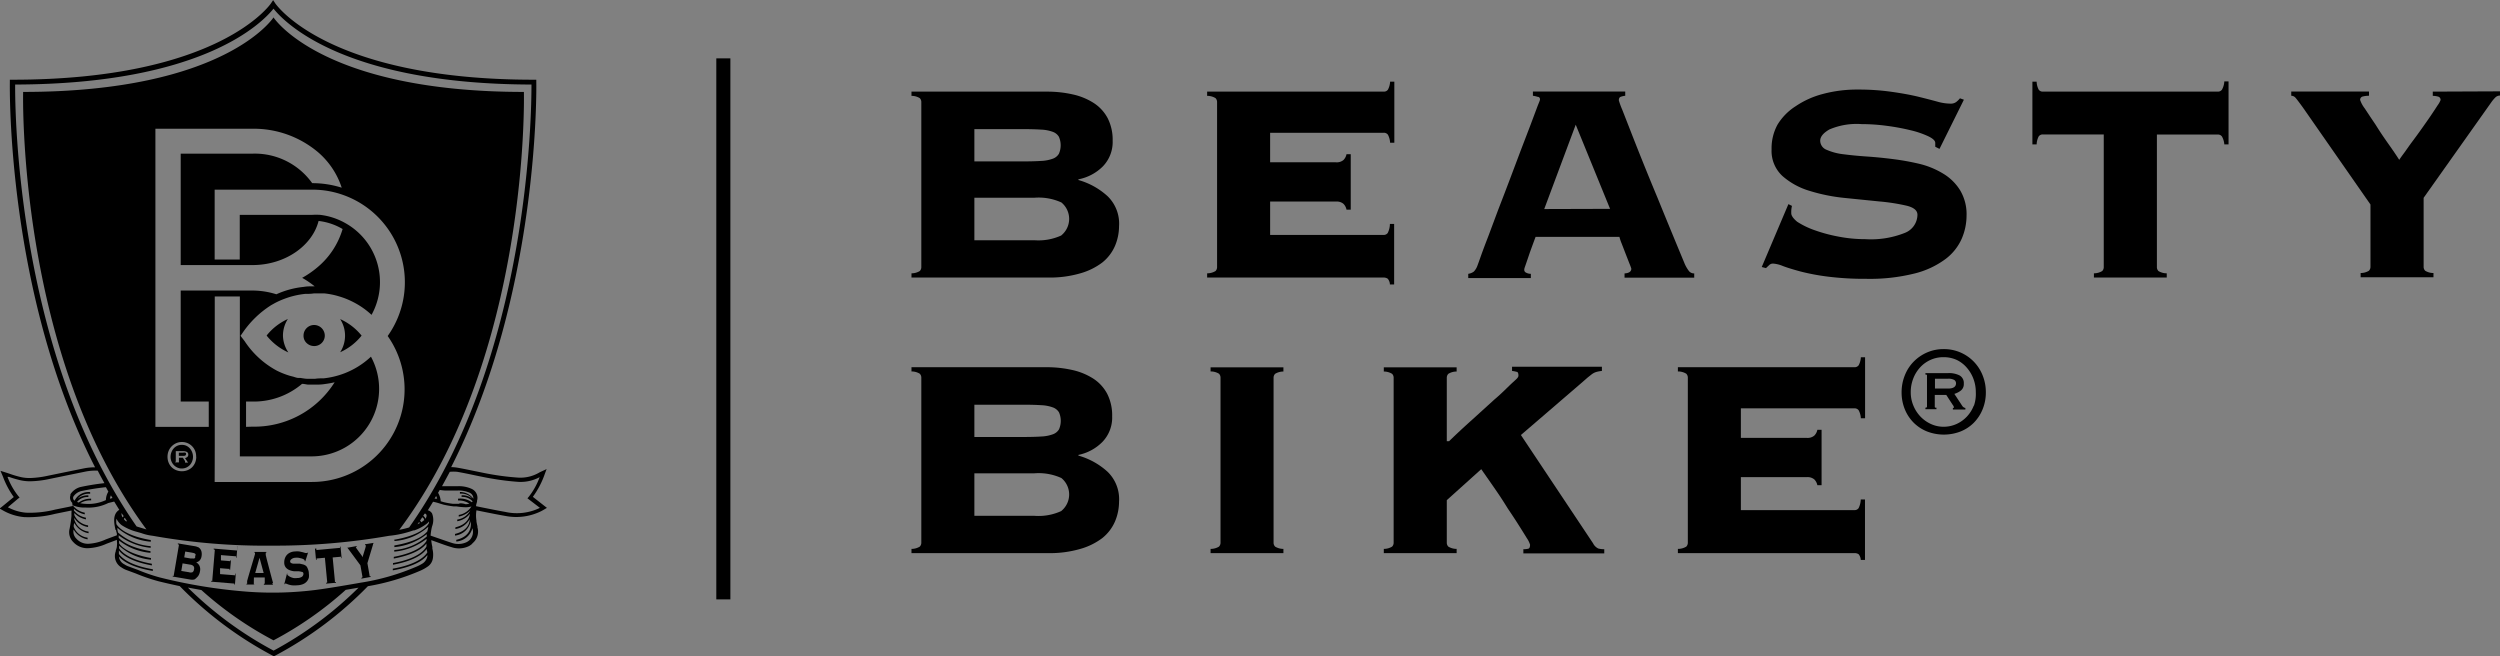 <svg viewBox="0 0 254.01 66.67" xmlns="http://www.w3.org/2000/svg" data-name="Layer 1" id="Layer_1"><rect x="0" y="0" width="254.01" height="66.67" fill="#808080" stroke="none"/><defs><style>.cls-1{fill:#010101;}.cls-2{fill:none;}.cls-3{fill:#fff;}</style></defs><title>BB-Blason-type-no_frame-2</title><path transform="translate(-21 -26.33)" d="M45.65,26.41" class="cls-1"></path><path transform="translate(-21 -26.33)" d="M67.47,81.41l0-.17c1.76-.42,1.48-1.78,1.47-1.84h0s0,0,0-.07a1.84,1.84,0,0,1-1.6,1.48l0-.17c1.23-.29,1.46-1,1.49-1.5a2,2,0,0,1-1.45,1l0-.17c1.13-.27,1.42-.93,1.48-1.38a2.13,2.13,0,0,1-1.29.76l0-.17a1.82,1.82,0,0,0,1.33-.93s0,0,0,0a2.29,2.29,0,0,1-1.18.63l0-.17a1.88,1.88,0,0,0,1.29-.86,2.06,2.06,0,0,1-.58.08,6.32,6.32,0,0,1-.95-.09l-.29,0a9.28,9.28,0,0,1-1-.17l-.37-.11a5.4,5.4,0,0,0-.71-.19h0l-.54.88.07,0h0a.74.74,0,0,1,.37.31,1.82,1.82,0,0,1,0,1.31,5.41,5.41,0,0,0-.15.94l.63.22c.5.18,1,.37,1.53.52a2,2,0,0,0,1.51-.08,1.61,1.61,0,0,0,.31-.22A1.2,1.2,0,0,0,69,80,1.84,1.84,0,0,1,67.47,81.41Z" class="cls-2"></path><path transform="translate(-21 -26.33)" d="M55,65.19a9.69,9.69,0,0,1-1,.18c-.31,0-.63.05-1,.06h-.4l-.33,0h0c-.21,0-.41,0-.61-.08a7.58,7.58,0,0,1-5,1.8H46V69.7h.69A9.64,9.64,0,0,0,55,65.19Z" class="cls-2"></path><path transform="translate(-21 -26.33)" d="M41.5,82.87a.8.8,0,0,1-.2.44.6.6,0,0,1-.35.18h0a.9.9,0,0,1,.33.34.87.87,0,0,1,.06.57,1.25,1.25,0,0,1-.11.36A.84.84,0,0,1,41,85a.83.83,0,0,1-.32.16,1.06,1.06,0,0,1-.43,0l-1.76-.3v-.08a.17.17,0,0,0,.11,0,.12.12,0,0,0,0-.07l.51-3a.13.13,0,0,0,0-.08.18.18,0,0,0-.1-.06v-.08l1.74.29a1.11,1.11,0,0,1,.33.11.7.7,0,0,1,.37.51A1.18,1.18,0,0,1,41.5,82.87Zm3.56.38H45a.47.47,0,0,0,0-.15.06.06,0,0,0-.05,0l-1.48-.12,0,.54.86.07a.12.12,0,0,0,.1,0,.26.26,0,0,0,0-.1h.06l-.09,1h-.06a.24.24,0,0,0,0-.11.12.12,0,0,0-.1,0l-.86-.07,0,.6,1.48.12a.06.06,0,0,0,.06,0,.51.51,0,0,0,0-.16h.06l-.09,1.11H44.8a.21.21,0,0,0,0-.11l-.05,0-2.3-.19v-.08c.06,0,.1,0,.11,0a.12.12,0,0,0,0-.07l.25-3a.13.13,0,0,0,0-.08.17.17,0,0,0-.11-.05V82.1l2.3.19a.06.06,0,0,0,.06,0,.43.43,0,0,0,0-.14h.05Zm3.79,2.58-.91,0v-.08c.06,0,.09,0,.09-.08l0-.09,0-.18,0-.19a1,1,0,0,1,0-.12l-1.1,0-.08.29,0,.17,0,.09v0a.07.07,0,0,0,0,0l.07,0v.08l-.82,0v-.08a.13.13,0,0,0,.07,0,.34.34,0,0,0,0-.11l0-.17.1-.36.14-.48.16-.54.16-.54.14-.47.1-.34,0-.14a0,0,0,0,0,0,0l-.06,0v-.08l1.21,0v.08l-.06,0s0,0,0,.06l0,.17.11.41.15.57.17.65.17.64.15.56a.73.73,0,0,0,.06.16.08.08,0,0,0,.07,0ZM52.39,85a1,1,0,0,1-.2.38,1,1,0,0,1-.39.28,1.77,1.77,0,0,1-.62.12,2.74,2.74,0,0,1-.5,0,2.2,2.2,0,0,1-.36-.08l-.24-.09a.31.31,0,0,0-.13,0l0,0,0,.06-.06,0,.3-1.17,0,0a.73.73,0,0,0,0,.14.22.22,0,0,0,.09.14,1,1,0,0,0,.23.15,1.52,1.52,0,0,0,.32.11,1.29,1.29,0,0,0,.36,0,.9.9,0,0,0,.5-.13.38.38,0,0,0,.15-.33c0-.08-.05-.13-.15-.16a2,2,0,0,0-.36-.07l-.46,0a1.77,1.77,0,0,1-.46-.12.91.91,0,0,1-.36-.26.77.77,0,0,1-.16-.49,1.19,1.19,0,0,1,.07-.45,1,1,0,0,1,.21-.35,1,1,0,0,1,.35-.24,1.26,1.26,0,0,1,.46-.1,2.21,2.21,0,0,1,.44,0l.36.08.27.08.15,0a.09.09,0,0,0,.07,0l0-.07.05,0-.29.91-.06,0v-.07s0-.08-.09-.12a1,1,0,0,0-.23-.1L51.34,83A1.78,1.78,0,0,0,51,83a.67.67,0,0,0-.42.11.27.27,0,0,0-.11.21.18.18,0,0,0,.09.16.6.6,0,0,0,.22.07l.31,0,.35,0,.35.08a.94.94,0,0,1,.31.16.83.83,0,0,1,.23.29,1.12,1.12,0,0,1,.1.46A1.49,1.49,0,0,1,52.39,85Zm3.26-2a.42.42,0,0,0,0-.14.06.06,0,0,0-.06,0l-.79.07L55,85.33a.14.14,0,0,0,0,.07.17.17,0,0,0,.11,0v.08l-1,.09v-.08a.17.17,0,0,0,.1-.05.12.12,0,0,0,0-.08L54.06,83l-.79.07a.06.06,0,0,0-.05,0,.46.46,0,0,0,0,.15h-.06L53,82.09h.06a.42.42,0,0,0,0,.14.06.06,0,0,0,.06,0L55.47,82a.06.06,0,0,0,.05,0,.45.45,0,0,0,0-.15h.06L55.7,83Zm3.27-1.4,0,.09-.57,1.89.22,1.25a.13.13,0,0,0,0,.07.17.17,0,0,0,.11,0V85l-.94.17v-.08a.17.17,0,0,0,.1-.06.13.13,0,0,0,0-.08l-.2-1.13-1.18-1.6-.13-.17a.07.07,0,0,0-.06,0V82l1-.18v.08l-.08,0a.06.06,0,0,0,0,.07.69.69,0,0,0,.09.14l.19.27.23.31.19.27,0-.13.07-.22.08-.26.08-.26.06-.21a.41.41,0,0,0,0-.1s0-.05,0-.06H58.1v-.08l.87-.15v.08A.07.07,0,0,0,58.91,81.6Z" class="cls-2"></path><path transform="translate(-21 -26.33)" d="M33.8,79.31l0,0,.06-.06-.23-.34a.32.32,0,0,0-.09.14A1.55,1.55,0,0,0,33.8,79.31Z" class="cls-2"></path><path transform="translate(-21 -26.33)" d="M74.59,76.87l.13-.15a7.05,7.05,0,0,0,1.11-2,4.08,4.08,0,0,1-2.15.48A26,26,0,0,1,71,74.91c-.6-.1-1.2-.23-1.8-.35s-1.14-.24-1.72-.34a3.75,3.75,0,0,0-.77,0q-.38.73-.79,1.46l.36,0,.66,0h.56a3.11,3.11,0,0,1,1.43.27,1,1,0,0,1,.54,1.18h0l0,.09s0,0,0,0h0c0,.15-.07.3-.1.47l.73.15c.75.15,1.49.3,2.23.43a5.35,5.35,0,0,0,3.55-.42l.06,0L74.75,77Z" class="cls-2"></path><path transform="translate(-21 -26.33)" d="M128.85,74.9a5.57,5.57,0,0,0-2.73-.48H120v4.31h6.11a5.56,5.56,0,0,0,2.73-.49,2.16,2.16,0,0,0,0-3.34Z" class="cls-2"></path><path transform="translate(-21 -26.33)" d="M126.8,70.7a3.89,3.89,0,0,0,1.19-.23,1.19,1.19,0,0,0,.61-.5,2.16,2.16,0,0,0,0-1.72,1.2,1.2,0,0,0-.61-.5,3.89,3.89,0,0,0-1.19-.23q-.76-.05-1.91-.05H120v3.31h4.89Q126,70.75,126.8,70.7Z" class="cls-2"></path><path transform="translate(-21 -26.33)" d="M64.25,79a.53.53,0,0,0,.13-.28.22.22,0,0,0-.12-.24h-.08l-.14.22A.51.51,0,0,1,64.25,79Z" class="cls-2"></path><path transform="translate(-21 -26.33)" d="M68.73,76.29a2.83,2.83,0,0,0-1.24-.22h-.57l-.68,0a5.07,5.07,0,0,1-.54-.06l-.17.29a1.9,1.9,0,0,1,.27.86l.34.1a8.73,8.73,0,0,0,.91.16l.3,0,.34,0v-.05a1.78,1.78,0,0,1,.64.09,1.51,1.51,0,0,0,.38-.06,1.94,1.94,0,0,0-1.15-.32V77a2,2,0,0,1,1.34.42h0v0h0l.08-.09a1.38,1.38,0,0,0-1.12-.45l0-.17A1.68,1.68,0,0,1,69,77a1.47,1.47,0,0,0-1.27-.5l0-.17a1.7,1.7,0,0,1,1.43.57A.66.66,0,0,0,68.73,76.29Z" class="cls-2"></path><path transform="translate(-21 -26.33)" d="M31.57,75.46c-.23-.42-.46-.85-.68-1.27a5.23,5.23,0,0,0-1.22.09l-1.91.39L26,75a9.9,9.9,0,0,1-1.89.23,4.52,4.52,0,0,1-.93-.09,10.68,10.68,0,0,1-1.24-.36l-.14,0a7.17,7.17,0,0,0,1.1,1.95l.13.15-.16.12-1.14.89a4.71,4.71,0,0,0,1.83.55,10.5,10.5,0,0,0,3-.32l1.24-.25.52-.11a1.79,1.79,0,0,1-.05-.32.69.69,0,0,1-.16-.23.73.73,0,0,1,0-.6,1.73,1.73,0,0,1,1-.75A23.84,23.84,0,0,1,31.57,75.46Z" class="cls-2"></path><path transform="translate(-21 -26.33)" d="M40.62,82.51l-.24-.05-.62-.1-.1.59.62.11.24,0a.37.37,0,0,0,.16,0,.19.19,0,0,0,.09-.08.54.54,0,0,0,.05-.31.17.17,0,0,0-.06-.1A.37.37,0,0,0,40.62,82.51Z" class="cls-2"></path><path transform="translate(-21 -26.33)" d="M33.45,78.9a.5.5,0,0,1,.11-.13l-.19-.3a.25.25,0,0,0,0,.11A.65.65,0,0,0,33.45,78.9Z" class="cls-2"></path><path transform="translate(-21 -26.33)" d="M40.32,83.73l-.78-.13-.13.77.78.13a.55.55,0,0,0,.36,0,.38.38,0,0,0,.15-.28.38.38,0,0,0-.05-.31A.54.54,0,0,0,40.32,83.73Z" class="cls-2"></path><path transform="translate(-21 -26.33)" d="M32.62,77.27h-.05l-.56.14h0a4.55,4.55,0,0,1-2.08.46h-.29a3.07,3.07,0,0,1-1.07-.23,2,2,0,0,0,1.22.75l0,.17a2.35,2.35,0,0,1-1.1-.56c0,.06,0,.13,0,.17a2,2,0,0,0,1.22.73l0,.17a2.21,2.21,0,0,1-1.18-.65l0,.2a1.78,1.78,0,0,0,1.4,1.06l0,.17a2,2,0,0,1-1.4-.93l0,.13a1.69,1.69,0,0,0,1.45,1.26l0,.17a2,2,0,0,1-1.46-1.06c0,.13,0,.25-.07.38a1.74,1.74,0,0,0,1.41,1.11l0,.17a2,2,0,0,1-1.42-1,1,1,0,0,0,.29.94,1.54,1.54,0,0,0,1.13.51h.08a4.83,4.83,0,0,0,1.76-.44l.88-.33.25-.09c0-.06,0-.12,0-.18s0-.24-.08-.37c-.15-.64-.35-1.59.39-2.08Z" class="cls-2"></path><polygon points="25.93 58.19 26.79 58.21 26.38 56.65 25.93 58.19" class="cls-2"></polygon><path transform="translate(-21 -26.33)" d="M32.42,76.93l-.16-.27a1.26,1.26,0,0,0-.1.34Z" class="cls-2"></path><path transform="translate(-21 -26.33)" d="M29.17,77.44a3.39,3.39,0,0,0,.5.06,4.21,4.21,0,0,0,2.11-.38,1.71,1.71,0,0,1,.25-.86l-.25-.45a24.29,24.29,0,0,0-2.52.4,1.35,1.35,0,0,0-.78.55.35.35,0,0,0,0,.29.39.39,0,0,0,.12.13,1.57,1.57,0,0,1,1.58-.87l0,.17a1.48,1.48,0,0,0-1.27.5,1.68,1.68,0,0,1,1.09-.34v.17a1.36,1.36,0,0,0-1.15.5l.17.06A2,2,0,0,1,30.29,77v.18A1.92,1.92,0,0,0,29.17,77.44Z" class="cls-2"></path><path transform="translate(-21 -26.33)" d="M219.55,65a1.2,1.2,0,0,0-.63-.12H217.6v1h1.32q.81,0,.81-.5A.4.4,0,0,0,219.55,65Z" class="cls-2"></path><path transform="translate(-21 -26.33)" d="M39.84,72.8a.7.7,0,0,0,.22-.11.28.28,0,0,0,.11-.24.3.3,0,0,0-.14-.28.81.81,0,0,0-.4-.08h-.79v0s.06,0,.06,0v1.07s0,0-.06,0v.06h.38v-.06h0a0,0,0,0,1,0,0v-.41h.4l.22.34a.19.19,0,0,1,0,.09s0,0,0,0v.06h.43v-.06a.16.16,0,0,1-.11-.07Zm-.22-.18h-.45v-.33h.45a.42.42,0,0,1,.21,0,.14.14,0,0,1,.06.12C39.9,72.56,39.81,72.62,39.62,72.62Z" class="cls-2"></path><path transform="translate(-21 -26.33)" d="M65.34,77l.08,0a1.45,1.45,0,0,0-.1-.33l-.16.27Z" class="cls-2"></path><path transform="translate(-21 -26.33)" d="M42.81,55.85h3.86a8.15,8.15,0,0,1,2.47.38,8.87,8.87,0,0,1,2.77-.75c.31,0,.64-.05,1-.06H53a9.1,9.1,0,0,0-1.27-.86,9.67,9.67,0,0,0,1.54-1.06,8,8,0,0,0,2.57-3.9,6.16,6.16,0,0,0-2.44-.82c-.64,2.52-3.32,4.42-6.55,4.48H39.36V42h7.31a7.16,7.16,0,0,1,6,3h0a9.93,9.93,0,0,1,3,.46,8,8,0,0,0-2.47-3.66,10.13,10.13,0,0,0-6.58-2.33H36.79V69.7h5.41V67.13H39.36V55.85Z" class="cls-2"></path><path transform="translate(-21 -26.33)" d="M56.13,86.27a36.23,36.23,0,0,1-7.34,5.13,36.21,36.21,0,0,1-7.33-5.11L40.09,86a37.45,37.45,0,0,0,8.7,6.4A37.49,37.49,0,0,0,57.47,86h0Z" class="cls-2"></path><path transform="translate(-21 -26.33)" d="M220.87,63.67a3.15,3.15,0,0,0-1-.76,3.2,3.2,0,0,0-1.34-.28,3.16,3.16,0,0,0-1.33.28,3.21,3.21,0,0,0-1.05.76,3.56,3.56,0,0,0-.7,1.14,3.79,3.79,0,0,0-.25,1.38,3.48,3.48,0,0,0,.27,1.37,3.61,3.61,0,0,0,.72,1.11,3.46,3.46,0,0,0,1.06.75,3.07,3.07,0,0,0,1.28.28,3.18,3.18,0,0,0,1.32-.28,3.32,3.32,0,0,0,1.05-.75,3.41,3.41,0,0,0,.7-1.11,3.66,3.66,0,0,0,.25-1.37,3.79,3.79,0,0,0-.25-1.38A3.68,3.68,0,0,0,220.87,63.67Zm-.18,4.24h-1.27v-.16c.08,0,.11,0,.11-.06a.56.56,0,0,0-.13-.26l-.65-1h-1.17v1.2a.09.09,0,0,0,.06.09l.11,0v.16h-1.12v-.16c.11,0,.16,0,.16-.11V64.5c0-.08-.05-.11-.16-.11v-.15h2.31a2.35,2.35,0,0,1,1.17.24.88.88,0,0,1,.42.83.83.83,0,0,1-.31.71,2.05,2.05,0,0,1-.65.33l.81,1.2a.45.45,0,0,0,.31.2Z" class="cls-2"></path><path transform="translate(-21 -26.33)" d="M40.05,71.36a1.43,1.43,0,0,0-.58-.12,1.41,1.41,0,0,0-.58.12,1.5,1.5,0,0,0-.46.32,1.44,1.44,0,0,0-.31.47,1.58,1.58,0,0,0-.11.59,1.55,1.55,0,0,0,.11.59,1.43,1.43,0,0,0,.31.47,1.4,1.4,0,0,0,.46.3,1.51,1.51,0,0,0,.58.11,1.53,1.53,0,0,0,.58-.11,1.36,1.36,0,0,0,.46-.3,1.44,1.44,0,0,0,.31-.47,1.55,1.55,0,0,0,.11-.59,1.58,1.58,0,0,0-.11-.59,1.43,1.43,0,0,0-.77-.79Zm.56,1.38a1.25,1.25,0,0,1-.09.47,1.18,1.18,0,0,1-.24.38,1.12,1.12,0,0,1-.36.25,1.07,1.07,0,0,1-.45.09,1,1,0,0,1-.44-.09,1.16,1.16,0,0,1-.36-.25,1.24,1.24,0,0,1-.25-.38,1.18,1.18,0,0,1-.09-.47,1.3,1.3,0,0,1,.09-.47,1.24,1.24,0,0,1,.24-.39,1.1,1.1,0,0,1,.36-.26,1.07,1.07,0,0,1,.45-.09,1.08,1.08,0,0,1,.82.36,1.27,1.27,0,0,1,.24.39A1.29,1.29,0,0,1,40.61,72.74Z" class="cls-2"></path><path transform="translate(-21 -26.33)" d="M128.85,46.9a5.57,5.57,0,0,0-2.73-.48H120v4.31h6.11a5.56,5.56,0,0,0,2.73-.49,2.16,2.16,0,0,0,0-3.34Z" class="cls-2"></path><polygon points="156.91 21.24 163.59 21.24 160.1 12.68 156.91 21.24" class="cls-2"></polygon><path transform="translate(-21 -26.33)" d="M62.08,65.89a9.39,9.39,0,0,0-1.74-5.46,9.41,9.41,0,0,0-4.41-14.29h0a9.27,9.27,0,0,0-3.17-.58h-10v7.1h2.55V48.11h7.32a7,7,0,0,1,.81,0h0A6.79,6.79,0,0,1,56,49h0a6.87,6.87,0,0,1,2.72,9.33,8.16,8.16,0,0,0-2-1.37,8.06,8.06,0,0,0-1.31-.51,7.87,7.87,0,0,0-1.49-.3l-.35,0h-.7c-.3,0-.6,0-.9.05a8.45,8.45,0,0,0-2.1.5,8,8,0,0,0-1,.45l-.34.19a9.93,9.93,0,0,0-3,2.95l0,0-.12.16.09.13,0,0,0,0,.14.18.19.25a9,9,0,0,0,3.3,2.93,8.31,8.31,0,0,0,1.31.52l.35.09c.18,0,.36.1.54.13l.2,0c.26,0,.51.08.77.09H53c.3,0,.61,0,.9-.05a8.41,8.41,0,0,0,2.1-.51,8.24,8.24,0,0,0,2.67-1.65,6.86,6.86,0,0,1-6,10.13H45.36v-3h0V67.13h0V56.45H42.81V75.3h9.87A9.42,9.42,0,0,0,62.08,65.89ZM48.16,60.5l-.06-.08a5.83,5.83,0,0,1,2.16-1.68,3.12,3.12,0,0,0-.49,1.72,3.18,3.18,0,0,0,.55,1.68A6,6,0,0,1,48.16,60.5Zm4.76,1h0a1.1,1.1,0,0,1-.79-.33,1,1,0,0,1-.29-.75,1.08,1.08,0,0,1,1.07-1.06h0A1.09,1.09,0,0,1,54,60.44,1.07,1.07,0,0,1,52.92,61.49Zm2.63.63a3.1,3.1,0,0,0,0-3.37,5.91,5.91,0,0,1,2.17,1.68A5.88,5.88,0,0,1,55.55,62.12Z" class="cls-2"></path><path transform="translate(-21 -26.33)" d="M126.8,42.7a3.89,3.89,0,0,0,1.19-.23,1.18,1.18,0,0,0,.61-.5,2.16,2.16,0,0,0,0-1.72,1.19,1.19,0,0,0-.61-.5,3.89,3.89,0,0,0-1.19-.23q-.75-.05-1.9-.05H120v3.31h4.89Q126,42.75,126.8,42.7Z" class="cls-2"></path><rect height="54.97" width="1.43" y="5.93" x="72.78"></rect><path transform="translate(-21 -26.33)" d="M34,79.43v0h0Z" class="cls-3"></path><path transform="translate(-21 -26.33)" d="M52.91,59.35h0a1.08,1.08,0,0,0-1.07,1.06,1,1,0,0,0,.29.75,1.1,1.1,0,0,0,.79.33h0a1.07,1.07,0,0,0,1.08-1A1.09,1.09,0,0,0,52.91,59.35Z"></path><path transform="translate(-21 -26.33)" d="M39.93,71.62a1.09,1.09,0,0,0-.46-.09,1.07,1.07,0,0,0-.45.09,1.1,1.1,0,0,0-.36.26,1.24,1.24,0,0,0-.24.39,1.3,1.3,0,0,0-.09.47,1.18,1.18,0,0,0,.09.47,1.24,1.24,0,0,0,.25.38,1.16,1.16,0,0,0,.36.25,1,1,0,0,0,.44.09,1.07,1.07,0,0,0,.45-.09,1.12,1.12,0,0,0,.36-.25,1.18,1.18,0,0,0,.24-.38,1.25,1.25,0,0,0,.09-.47,1.29,1.29,0,0,0-.09-.47,1.27,1.27,0,0,0-.24-.39A1.09,1.09,0,0,0,39.93,71.62Zm.3,1.71h-.43v-.06s0,0,0,0a.19.19,0,0,0,0-.09l-.22-.34h-.4v.41a0,0,0,0,0,0,0h0v.06h-.38v-.06s.06,0,.06,0V72.17s0,0-.06,0v0h.79a.81.81,0,0,1,.4.08.3.3,0,0,1,.14.28.28.28,0,0,1-.11.24.7.7,0,0,1-.22.11l.28.41a.16.16,0,0,0,.11.07Z"></path><path transform="translate(-21 -26.33)" d="M39.83,72.32a.42.42,0,0,0-.21,0h-.45v.33h.45c.19,0,.28-.06.28-.17A.14.14,0,0,0,39.83,72.32Z"></path><path transform="translate(-21 -26.33)" d="M50.25,58.74a5.83,5.83,0,0,0-2.16,1.68l.06.08a6,6,0,0,0,2.15,1.64,3.18,3.18,0,0,1-.55-1.68A3.12,3.12,0,0,1,50.25,58.74Z"></path><path transform="translate(-21 -26.33)" d="M55.56,58.75a3.1,3.1,0,0,1,0,3.37,5.88,5.88,0,0,0,2.18-1.69A5.91,5.91,0,0,0,55.56,58.75Z"></path><path transform="translate(-21 -26.33)" d="M41.14,81.94a1.11,1.11,0,0,0-.33-.11l-1.74-.29v.08a.18.18,0,0,1,.1.06.13.13,0,0,1,0,.08l-.51,3a.12.12,0,0,1,0,.07.17.17,0,0,1-.11,0v.08l1.76.3a1.06,1.06,0,0,0,.43,0A.83.83,0,0,0,41,85a.84.84,0,0,0,.21-.27,1.25,1.25,0,0,0,.11-.36.87.87,0,0,0-.06-.57.9.9,0,0,0-.33-.34h0a.6.6,0,0,0,.35-.18.8.8,0,0,0,.2-.44,1.18,1.18,0,0,0,0-.42.7.7,0,0,0-.37-.51Zm-.43,2.25a.38.38,0,0,1-.15.28.55.55,0,0,1-.36,0l-.78-.13.13-.77.78.13a.54.54,0,0,1,.33.15A.38.38,0,0,1,40.71,84.19Zm.12-1.35a.44.44,0,0,1,0,.15.19.19,0,0,1-.09.08.37.37,0,0,1-.16,0l-.24,0-.62-.11.1-.59.62.1.24.05a.37.37,0,0,1,.14.07.17.17,0,0,1,.06.1A.43.43,0,0,1,40.82,82.84Z"></path><path transform="translate(-21 -26.33)" d="M45.07,82.26a.06.06,0,0,1-.06,0l-2.3-.19v.08a.17.17,0,0,1,.11.05.13.13,0,0,1,0,.08l-.25,3a.12.12,0,0,1,0,.07s-.05,0-.11,0v.08l2.3.19.05,0a.21.21,0,0,1,0,.11h.06l.09-1.11h-.06a.51.51,0,0,1,0,.16.06.06,0,0,1-.06,0l-1.48-.12,0-.6.86.07a.12.12,0,0,1,.1,0,.24.24,0,0,1,0,.11h.06l.09-1h-.06a.26.26,0,0,1,0,.1.12.12,0,0,1-.1,0l-.86-.07,0-.54,1.48.12a.06.06,0,0,1,.05,0,.47.47,0,0,1,0,.15h.05l.09-1.13h-.05A.43.43,0,0,1,45.07,82.26Z"></path><path transform="translate(-21 -26.33)" d="M48.74,85.55,48.59,85l-.17-.64-.17-.65-.15-.57L48,82.72l0-.17s0-.06,0-.06l.06,0v-.08l-1.21,0v.08l.06,0a0,0,0,0,1,0,0l0,.14-.1.34-.14.47-.16.54-.16.54-.14.48-.1.36,0,.17a.34.34,0,0,1,0,.11.13.13,0,0,1-.07,0v.08l.82,0V85.7l-.07,0a.07.07,0,0,1,0,0v0l0-.09,0-.17L46.8,85l1.1,0a1,1,0,0,0,0,.12l0,.19,0,.18,0,.09s0,.07-.09.08v.08l.91,0v-.08a.08.08,0,0,1-.07,0A.73.73,0,0,1,48.74,85.55Zm-1.81-1L47.37,83l.42,1.55Z"></path><path transform="translate(-21 -26.33)" d="M52.11,83.84a.94.94,0,0,0-.31-.16l-.35-.08-.35,0-.31,0a.6.6,0,0,1-.22-.07.18.18,0,0,1-.09-.16.27.27,0,0,1,.11-.21A.67.67,0,0,1,51,83a1.78,1.78,0,0,1,.33,0l.31.07a1,1,0,0,1,.23.1q.09.06.09.12v.07l.06,0,.29-.91-.05,0,0,.07a.09.09,0,0,1-.07,0l-.15,0-.27-.08-.36-.08a2.21,2.21,0,0,0-.44,0,1.26,1.26,0,0,0-.46.1,1,1,0,0,0-.35.24,1,1,0,0,0-.21.35,1.19,1.19,0,0,0-.07.45.77.77,0,0,0,.16.49.91.91,0,0,0,.36.26,1.77,1.77,0,0,0,.46.12l.46,0a2,2,0,0,1,.36.07c.09,0,.14.08.15.16a.38.38,0,0,1-.15.33.9.9,0,0,1-.5.13,1.29,1.29,0,0,1-.36,0,1.52,1.52,0,0,1-.32-.11,1,1,0,0,1-.23-.15.22.22,0,0,1-.09-.14.73.73,0,0,1,0-.14l0,0-.3,1.17.06,0,0-.06,0,0a.31.31,0,0,1,.13,0l.24.09a2.2,2.2,0,0,0,.36.08,2.74,2.74,0,0,0,.5,0,1.77,1.77,0,0,0,.62-.12,1,1,0,0,0,.39-.28,1,1,0,0,0,.2-.38,1.49,1.49,0,0,0,0-.42,1.12,1.12,0,0,0-.1-.46A.83.83,0,0,0,52.11,83.84Z"></path><path transform="translate(-21 -26.33)" d="M55.54,81.85a.45.45,0,0,1,0,.15.06.06,0,0,1-.05,0l-2.28.21a.06.06,0,0,1-.06,0,.42.42,0,0,1,0-.14H53l.11,1.15h.06a.46.46,0,0,1,0-.15.06.06,0,0,1,.05,0l.79-.07.23,2.42a.12.12,0,0,1,0,.08.17.17,0,0,1-.1.05v.08l1-.09v-.08a.17.17,0,0,1-.11,0,.14.14,0,0,1,0-.07l-.23-2.42.79-.07a.06.06,0,0,1,.06,0,.42.42,0,0,1,0,.14h.06l-.11-1.15Z"></path><path transform="translate(-21 -26.33)" d="M58.09,81.63v.08h.07s0,0,0,.06a.41.41,0,0,1,0,.1l-.06.21-.08.26-.08.26-.07.22,0,.13-.19-.27-.23-.31-.19-.27a.69.69,0,0,1-.09-.14.06.06,0,0,1,0-.07l.08,0v-.08l-1,.18V82a.07.07,0,0,1,.06,0l.13.17,1.18,1.6.2,1.13a.13.13,0,0,1,0,.08.17.17,0,0,1-.1.06v.08l.94-.17v-.08a.17.17,0,0,1-.11,0,.13.13,0,0,1,0-.07l-.22-1.25.57-1.89,0-.09a.07.07,0,0,1,.05,0v-.08Z"></path><path transform="translate(-21 -26.33)" d="M219.57,66.35a2.05,2.05,0,0,0,.65-.33.83.83,0,0,0,.31-.71.88.88,0,0,0-.42-.83,2.35,2.35,0,0,0-1.17-.24h-2.31v.15c.11,0,.16,0,.16.11v3.14c0,.08-.05.11-.16.11v.16h1.12v-.16l-.11,0a.09.09,0,0,1-.06-.09v-1.2h1.17l.65,1a.56.56,0,0,1,.13.26s0,.06-.11.06v.16h1.27v-.16a.45.45,0,0,1-.31-.2Zm-.65-.54H217.6v-1h1.32a1.2,1.2,0,0,1,.63.12.4.4,0,0,1,.19.35Q219.73,65.81,218.92,65.81Z"></path><path transform="translate(-21 -26.33)" d="M221.54,63.07a4.2,4.2,0,0,0-3.05-1.27,4.17,4.17,0,0,0-1.69.34,4.32,4.32,0,0,0-1.36.93,4.18,4.18,0,0,0-.9,1.39,4.58,4.58,0,0,0-.33,1.73,4.5,4.5,0,0,0,.33,1.73,4.12,4.12,0,0,0,.9,1.36,4.06,4.06,0,0,0,1.36.89,4.72,4.72,0,0,0,3.4,0,4,4,0,0,0,1.35-.89,4.2,4.2,0,0,0,.89-1.36,4.5,4.5,0,0,0,.33-1.73,4.58,4.58,0,0,0-.33-1.73A4.25,4.25,0,0,0,221.54,63.07Zm0,4.48a3.41,3.41,0,0,1-.7,1.11,3.32,3.32,0,0,1-1.05.75,3.18,3.18,0,0,1-1.32.28,3.07,3.07,0,0,1-1.28-.28,3.46,3.46,0,0,1-1.06-.75,3.61,3.61,0,0,1-.72-1.11,3.48,3.48,0,0,1-.27-1.37,3.79,3.79,0,0,1,.25-1.38,3.56,3.56,0,0,1,.7-1.14,3.21,3.21,0,0,1,1.05-.76,3.16,3.16,0,0,1,1.33-.28,3.2,3.2,0,0,1,1.34.28,3.15,3.15,0,0,1,1,.76,3.68,3.68,0,0,1,.69,1.14,3.79,3.79,0,0,1,.25,1.38A3.66,3.66,0,0,1,221.56,67.55Z"></path><path transform="translate(-21 -26.33)" d="M130.57,44.62v-.07a4.78,4.78,0,0,0,2.48-1.31,3.56,3.56,0,0,0,1-2.61,4.83,4.83,0,0,0-.5-2.28,4.14,4.14,0,0,0-1.4-1.54,6.55,6.55,0,0,0-2.12-.88,11.8,11.8,0,0,0-2.7-.29H113.61v.43a1.6,1.6,0,0,1,.84.23.56.56,0,0,1,.16.41V53.46a.56.56,0,0,1-.16.41,1.61,1.61,0,0,1-.84.23v.43h13.87a11.08,11.08,0,0,0,3.29-.43A6.71,6.71,0,0,0,133,53a4.39,4.39,0,0,0,1.29-1.69,5.18,5.18,0,0,0,.41-2,3.88,3.88,0,0,0-1.17-3.05A7.35,7.35,0,0,0,130.57,44.62ZM120,39.45h4.89q1.15,0,1.9.05a3.89,3.89,0,0,1,1.19.23,1.19,1.19,0,0,1,.61.5,2.16,2.16,0,0,1,0,1.72,1.18,1.18,0,0,1-.61.5,3.89,3.89,0,0,1-1.19.23q-.75.05-1.9.05H120Zm8.84,10.8a5.56,5.56,0,0,1-2.73.49H120V46.42h6.11a5.57,5.57,0,0,1,2.73.48,2.16,2.16,0,0,1,0,3.34Z"></path><path transform="translate(-21 -26.33)" d="M162,54.65a.94.94,0,0,1,.22.58h.43V49.08h-.43A2.11,2.11,0,0,1,162,50a.5.5,0,0,1-.43.2H150.05V46.81h6.68a1.06,1.06,0,0,1,.77.23,1.14,1.14,0,0,1,.31.59h.43V42h-.43a1.14,1.14,0,0,1-.31.59,1.06,1.06,0,0,1-.77.23h-6.68v-3h11.54a.5.5,0,0,1,.43.2,1.93,1.93,0,0,1,.22.81h.43V34.63h-.43a1.93,1.93,0,0,1-.22.81.5.5,0,0,1-.43.2H143.65v.43a1.61,1.61,0,0,1,.85.23.56.56,0,0,1,.16.41V53.46a.56.56,0,0,1-.16.41,1.62,1.62,0,0,1-.85.23v.43h17.93A.72.72,0,0,1,162,54.65Z"></path><path transform="translate(-21 -26.33)" d="M186.06,54.11v.43h7.08v-.43a.67.67,0,0,1-.52-.22,3.52,3.52,0,0,1-.49-.86q-.57-1.37-1.28-3.09T189.4,46.4q-.76-1.82-1.46-3.56t-1.24-3.13l-.88-2.25a7.94,7.94,0,0,1-.34-.93c0-.19.06-.31.18-.36a1.91,1.91,0,0,1,.47-.11v-.43h-9.38v.43a3.11,3.11,0,0,1,.49.11c.16,0,.23.13.23.25s-.09.28-.27.75l-.7,1.87-1,2.61-1.13,3q-.58,1.53-1.15,3l-1,2.68q-.47,1.21-.75,2t-.36,1a1.7,1.7,0,0,1-.36.59,1.18,1.18,0,0,1-.57.23v.43h6.36v-.43A1,1,0,0,1,176,54a.31.31,0,0,1-.13-.27.85.85,0,0,1,.05-.23l.18-.52.34-1q.22-.61.58-1.58h8.52a5,5,0,0,0,.23.68l.41,1.06.39,1a4.31,4.31,0,0,1,.18.49Q186.74,54.07,186.06,54.11Zm-8.16-6.54L181.1,39l3.49,8.55Z"></path><path transform="translate(-21 -26.33)" d="M218.67,52.65a5.22,5.22,0,0,0,1.65-2.07,5.94,5.94,0,0,0,.49-2.34,4.74,4.74,0,0,0-.65-2.57A5.09,5.09,0,0,0,218.48,44a8.43,8.43,0,0,0-2.37-1,25.06,25.06,0,0,0-2.73-.5c-.93-.12-1.85-.21-2.73-.27s-1.68-.14-2.37-.23a5.85,5.85,0,0,1-1.69-.45,1,1,0,0,1-.65-.92q0-.61.94-1.15a7.05,7.05,0,0,1,3.27-.54,19.28,19.28,0,0,1,2.59.18,22.35,22.35,0,0,1,2.41.45,9.21,9.21,0,0,1,1.78.61c.47.23.7.45.7.67v.39l.43.22,2.48-5-.4-.14a2.35,2.35,0,0,1-.39.38.94.94,0,0,1-.58.16A5,5,0,0,1,218,36.7q-.83-.23-2-.52t-2.8-.52a23.47,23.47,0,0,0-3.41-.23,13.41,13.41,0,0,0-3.59.45,8.93,8.93,0,0,0-2.75,1.24A5.79,5.79,0,0,0,201.6,39,5,5,0,0,0,201,41.5a3.47,3.47,0,0,0,1.1,2.71,7.31,7.31,0,0,0,2.75,1.51,17.89,17.89,0,0,0,3.56.72l3.56.36a19.92,19.92,0,0,1,2.75.43q1.1.27,1.1.92A2,2,0,0,1,214.52,50a9.31,9.31,0,0,1-4,.63,14.25,14.25,0,0,1-2.77-.27,15.64,15.64,0,0,1-2.43-.66,8.25,8.25,0,0,1-1.72-.84Q203,48.36,203,48a2.77,2.77,0,0,1,.07-.75l-.36-.18L200,53.46l.43.11.34-.32a.56.56,0,0,1,.38-.14,3.2,3.2,0,0,1,1,.25q.66.25,1.81.56a22.25,22.25,0,0,0,2.79.52,30.18,30.18,0,0,0,3.9.22,18.67,18.67,0,0,0,4.87-.54A8.82,8.82,0,0,0,218.67,52.65Z"></path><path transform="translate(-21 -26.33)" d="M246.76,35.44a.5.5,0,0,1-.43.2H228.57a.5.5,0,0,1-.43-.2,1.9,1.9,0,0,1-.21-.81h-.43V41h.43a1.9,1.9,0,0,1,.21-.81.5.5,0,0,1,.43-.2h6.18V53.46a.56.56,0,0,1-.16.41,1.62,1.62,0,0,1-.84.23v.43h7.4v-.43a1.61,1.61,0,0,1-.84-.23.55.55,0,0,1-.16-.41V40h6.18a.5.5,0,0,1,.43.2A1.92,1.92,0,0,1,247,41h.43v-6.4H247A1.92,1.92,0,0,1,246.76,35.44Z"></path><path transform="translate(-21 -26.33)" d="M268.18,35.64v.43a2,2,0,0,1,.52.07.33.33,0,0,1,.27.36,2.17,2.17,0,0,1-.29.52q-.29.45-.7,1.06c-.28.41-.59.85-.93,1.33s-.67.93-1,1.37-.57.81-.81,1.13-.39.54-.47.66q-.43-.68-1.12-1.65T262.37,39q-.63-.93-1.1-1.65a3,3,0,0,1-.47-.86.34.34,0,0,1,.29-.36,2.46,2.46,0,0,1,.61-.07v-.43H253.8v.43a.56.56,0,0,1,.43.2q.18.2.76,1l6.86,9.85v6.32a.56.56,0,0,1-.16.41,1.61,1.61,0,0,1-.84.23v.43h7.4v-.43a1.61,1.61,0,0,1-.84-.23.56.56,0,0,1-.16-.41v-7l6.9-9.74a3.4,3.4,0,0,1,.38-.45.66.66,0,0,1,.48-.2v-.43Z"></path><path transform="translate(-21 -26.33)" d="M130.57,72.62v-.07A4.77,4.77,0,0,0,133,71.24a3.56,3.56,0,0,0,1-2.61,4.83,4.83,0,0,0-.5-2.28,4.16,4.16,0,0,0-1.4-1.54,6.57,6.57,0,0,0-2.12-.88,11.79,11.79,0,0,0-2.7-.29H113.61v.43a1.61,1.61,0,0,1,.84.23.56.56,0,0,1,.16.41V81.46a.56.56,0,0,1-.16.41,1.62,1.62,0,0,1-.84.23v.43h13.87a11.1,11.1,0,0,0,3.29-.43A6.73,6.73,0,0,0,133,81a4.4,4.4,0,0,0,1.29-1.69,5.19,5.19,0,0,0,.41-2,3.88,3.88,0,0,0-1.17-3.05A7.37,7.37,0,0,0,130.57,72.62ZM120,67.45h4.89q1.15,0,1.91.05a3.89,3.89,0,0,1,1.19.23,1.2,1.2,0,0,1,.61.5,2.16,2.16,0,0,1,0,1.72,1.19,1.19,0,0,1-.61.5,3.89,3.89,0,0,1-1.19.23q-.76.05-1.91.05H120Zm8.84,10.8a5.56,5.56,0,0,1-2.73.49H120V74.42h6.11a5.57,5.57,0,0,1,2.73.48,2.16,2.16,0,0,1,0,3.34Z"></path><path transform="translate(-21 -26.33)" d="M144,64.07a1.61,1.61,0,0,1,.85.23.56.56,0,0,1,.16.41V81.46a.56.56,0,0,1-.16.41,1.62,1.62,0,0,1-.85.23v.43h7.4v-.43a1.62,1.62,0,0,1-.84-.23.56.56,0,0,1-.16-.41V64.72a.56.56,0,0,1,.16-.41,1.61,1.61,0,0,1,.84-.23v-.43H144Z"></path><path transform="translate(-21 -26.33)" d="M182.86,81.53l-7.33-11,6.22-5.35.56-.49.43-.34a1.48,1.48,0,0,1,.43-.22,3.09,3.09,0,0,1,.59-.11v-.43h-9.13v.43a2.89,2.89,0,0,1,.47.09c.12,0,.18.16.18.38s-.23.37-.7.81-1,1-1.74,1.62L170.55,69q-1.24,1.11-2.32,2.16H168V64.72a.56.56,0,0,1,.16-.41,1.6,1.6,0,0,1,.84-.23v-.43h-7.4v.43a1.61,1.61,0,0,1,.84.23.56.56,0,0,1,.16.41V81.46a.56.56,0,0,1-.16.41,1.62,1.62,0,0,1-.84.23v.43H169v-.43a1.61,1.61,0,0,1-.84-.23.56.56,0,0,1-.16-.41V77.15L171.5,74l.58.83q.43.61,1,1.44T174.2,78q.61.9,1.11,1.69t.83,1.33a2.36,2.36,0,0,1,.32.65c0,.24-.06.38-.18.41a1.87,1.87,0,0,1-.5.05v.43H184v-.43a2.25,2.25,0,0,1-.61-.07A1.14,1.14,0,0,1,182.86,81.53Z"></path><path transform="translate(-21 -26.33)" d="M209.85,63.44a.5.5,0,0,1-.43.2H191.48v.43a1.61,1.61,0,0,1,.85.23.56.56,0,0,1,.16.41V81.46a.56.56,0,0,1-.16.41,1.62,1.62,0,0,1-.85.23v.43h17.93a.71.71,0,0,1,.43.11.94.94,0,0,1,.22.58h.43V77.08h-.43a2.1,2.1,0,0,1-.22.88.49.49,0,0,1-.43.2H197.88V74.81h6.69a1.06,1.06,0,0,1,.77.23,1.14,1.14,0,0,1,.31.59h.43V70h-.43a1.13,1.13,0,0,1-.31.59,1.06,1.06,0,0,1-.77.23h-6.69v-3h11.54a.5.5,0,0,1,.43.2,1.92,1.92,0,0,1,.22.81h.43V62.63h-.43A1.92,1.92,0,0,1,209.85,63.44Z"></path><path transform="translate(-21 -26.33)" d="M75.14,76.81a8.92,8.92,0,0,0,1.23-2.37l.17-.45-.56.26-.15.07a3.78,3.78,0,0,1-2.14.54A25.84,25.84,0,0,1,71,74.54c-.6-.1-1.19-.23-1.79-.35s-1.15-.24-1.73-.34a4.22,4.22,0,0,0-.64-.06c9-17.68,8.66-38.82,8.65-39.12v-.24h-.24c-21,0-26.24-7.69-26.29-7.77l-.21-.32-.21.32c-.05.08-5.3,7.77-26.29,7.77H22v.24c0,.3-.38,21.45,8.66,39.14a5.75,5.75,0,0,0-1.09.1l-1.92.39-1.8.37a9.6,9.6,0,0,1-1.81.23,4.21,4.21,0,0,1-.85-.08,10.46,10.46,0,0,1-1.2-.35l-.55-.18-.39-.12.25.59a8.57,8.57,0,0,0,1.1,2.07l-1.22,1-.22.17.25.14a5.33,5.33,0,0,0,2.24.73,10.89,10.89,0,0,0,3.14-.33l1.23-.25.44-.09a.58.58,0,0,1,0,.21l0,.35a12.05,12.05,0,0,1-.19,1.3,1.4,1.4,0,0,0,.37,1.34,1.93,1.93,0,0,0,1.4.63h.1a5.12,5.12,0,0,0,1.9-.46l.88-.33.16-.06s0,.07,0,.09,0,0,0,.05a2.11,2.11,0,0,1,0,.47c0,.17-.07.33-.12.5l0,.06A1.34,1.34,0,0,0,33.37,84a2.14,2.14,0,0,0,.43.23l1,.37a18.75,18.75,0,0,0,2.31.79c.73.18,1.44.34,2.15.49a38.11,38.11,0,0,0,9.45,7.07l.12.06.12-.06a38.1,38.1,0,0,0,9.43-7.06,23.13,23.13,0,0,0,5.36-1.59,4.25,4.25,0,0,0,.68-.38h0l0,0a1.23,1.23,0,0,0,.56-.85,2.39,2.39,0,0,0-.05-1l0-.17a4.33,4.33,0,0,1-.11-.69l.5.18c.5.18,1,.37,1.55.53a2.32,2.32,0,0,0,1.79-.11,2.13,2.13,0,0,0,.25-.17l0,0,.13-.14a1.52,1.52,0,0,0,.47-1.59l0-.12a4.82,4.82,0,0,1-.1-.47v-.08a3.27,3.27,0,0,1,0-1.06l.69.14c.75.15,1.49.3,2.24.43A5.72,5.72,0,0,0,76,78.26l.2-.11.37-.22-.22-.17ZM22.54,34.92c19.06-.05,25.1-6.27,26.25-7.71C49.94,28.65,56,34.87,75,34.92c0,2.73-.18,27.61-12.43,45a8.37,8.37,0,0,1-1,.24C74.9,62.37,74.23,35.67,74.23,35.67c-20.56,0-25.44-7.57-25.44-7.57s-4.88,7.57-25.44,7.57c0,0-.66,26.62,12.53,44.45l-.18-.05-.46-.14-.36-.11C22.72,62.4,22.52,37.65,22.54,34.92ZM65.42,77l-.08,0-.19,0,.16-.27A1.45,1.45,0,0,1,65.42,77ZM64,78.74l.14-.22h.08a.22.22,0,0,1,.12.24.53.53,0,0,1-.12.28A.51.51,0,0,0,64,78.74Zm.06.46a2.09,2.09,0,0,1-.26.2.73.73,0,0,0-.12-.18l.22-.33A.34.34,0,0,1,64.1,79.2Zm-.64.4.16-.23a.55.55,0,0,1,.07.11M42.21,67.13V69.7H36.79V39.41h9.88a10.13,10.13,0,0,1,6.58,2.33,8,8,0,0,1,2.47,3.66,9.93,9.93,0,0,0-3-.46h0a7.16,7.16,0,0,0-6-3H39.36V53.26h7.46c3.23-.06,5.92-2,6.55-4.48a6.16,6.16,0,0,1,2.44.82,8,8,0,0,1-2.57,3.9,9.67,9.67,0,0,1-1.54,1.06,9.1,9.1,0,0,1,1.27.86h-.12c-.32,0-.65,0-1,.06a8.87,8.87,0,0,0-2.77.75,8.15,8.15,0,0,0-2.47-.38H39.36V67.13Zm-1.27,5.61a1.55,1.55,0,0,1-.11.59,1.44,1.44,0,0,1-.31.47,1.36,1.36,0,0,1-.46.3,1.53,1.53,0,0,1-.58.11,1.51,1.51,0,0,1-.58-.11,1.4,1.4,0,0,1-.46-.3,1.43,1.43,0,0,1-.31-.47,1.55,1.55,0,0,1-.11-.59,1.58,1.58,0,0,1,.11-.59,1.44,1.44,0,0,1,.31-.47,1.5,1.5,0,0,1,.46-.32,1.41,1.41,0,0,1,.58-.12,1.43,1.43,0,0,1,1.35.91A1.58,1.58,0,0,1,40.93,72.74Zm1.88-1.14V56.45h2.55V67.13h0V69.7h0v3h7.32a6.86,6.86,0,0,0,6-10.13A8.24,8.24,0,0,1,56,64.26a8.41,8.41,0,0,1-2.1.51c-.3,0-.6,0-.9.05h-.7c-.26,0-.52-.05-.77-.09l-.2,0c-.18,0-.36-.08-.54-.13l-.35-.09a8.31,8.31,0,0,1-1.31-.52A9,9,0,0,1,45.86,61l-.19-.25-.14-.18,0,0,0,0-.09-.13.12-.16,0,0a9.93,9.93,0,0,1,3-2.95l.34-.19a8,8,0,0,1,1-.45,8.45,8.45,0,0,1,2.1-.5c.3,0,.6,0,.9-.05h.7l.35,0a7.87,7.87,0,0,1,1.49.3,8.06,8.06,0,0,1,1.31.51,8.16,8.16,0,0,1,2,1.37A6.87,6.87,0,0,0,56,48.95h0a6.79,6.79,0,0,0-2.47-.79h0a7,7,0,0,0-.81,0H45.36v4.54H42.81v-7.1h10a9.27,9.27,0,0,1,3.17.58h0a9.41,9.41,0,0,1,4.41,14.29A9.41,9.41,0,0,1,52.68,75.3H42.81ZM46,69.7V67.13h.69a7.58,7.58,0,0,0,5-1.8c.2,0,.41.06.61.08h0l.33,0H53c.32,0,.64,0,1-.06a9.69,9.69,0,0,0,1-.18,9.64,9.64,0,0,1-8.37,4.51ZM34,79.43h0Zm-.11-.17-.06.06,0,0a1.55,1.55,0,0,1-.24-.24.32.32,0,0,1,.09-.14Zm-.32-.49a.5.5,0,0,0-.11.13.65.65,0,0,1-.11-.32.25.25,0,0,1,0-.11Zm-1.14-1.84-.26.07a1.26,1.26,0,0,1,.1-.34ZM29,77.39l-.17-.06a1.36,1.36,0,0,1,1.15-.5v-.17a1.68,1.68,0,0,0-1.09.34,1.48,1.48,0,0,1,1.27-.5l0-.17a1.57,1.57,0,0,0-1.58.87.39.39,0,0,1-.12-.13.35.35,0,0,1,0-.29,1.35,1.35,0,0,1,.78-.55,24.29,24.29,0,0,1,2.52-.4l.25.45a1.71,1.71,0,0,0-.25.86,4.21,4.21,0,0,1-2.11.38,3.39,3.39,0,0,1-.5-.06,1.92,1.92,0,0,1,1.11-.29V77A2,2,0,0,0,29,77.39Zm-.82-.8a.73.73,0,0,0,0,.6.69.69,0,0,0,.16.23,1.79,1.79,0,0,0,.05.32l-.52.11-1.24.25a10.5,10.5,0,0,1-3,.32,4.71,4.71,0,0,1-1.83-.55L22.83,77l.16-.12-.13-.15a7.17,7.17,0,0,1-1.1-1.95l.14,0a10.68,10.68,0,0,0,1.24.36,4.52,4.52,0,0,0,.93.09A9.9,9.9,0,0,0,26,75l1.8-.37,1.91-.39a5.23,5.23,0,0,1,1.22-.09c.22.43.45.85.68,1.27a23.84,23.84,0,0,0-2.42.39A1.73,1.73,0,0,0,28.13,76.59Zm4.61,3.58c0,.13.06.26.08.37s0,.12,0,.18l-.25.09-.88.33a4.83,4.83,0,0,1-1.76.44h-.08a1.54,1.54,0,0,1-1.13-.51,1,1,0,0,1-.29-.94,2,2,0,0,0,1.42,1l0-.17a1.74,1.74,0,0,1-1.41-1.11c0-.13,0-.25.07-.38A2,2,0,0,0,30,80.51l0-.17a1.69,1.69,0,0,1-1.45-1.26l0-.13a2,2,0,0,0,1.4.93l0-.17a1.78,1.78,0,0,1-1.4-1.06l0-.2a2.21,2.21,0,0,0,1.18.65l0-.17a2,2,0,0,1-1.22-.73s0-.11,0-.17a2.35,2.35,0,0,0,1.1.56l0-.17a2,2,0,0,1-1.22-.75,3.07,3.07,0,0,0,1.07.23h.29A4.55,4.55,0,0,0,32,77.44h0l.56-.14h.05l.51.83C32.39,78.58,32.6,79.54,32.74,80.18Zm16,12.26a37.45,37.45,0,0,1-8.7-6.4l1.37.25a36.21,36.21,0,0,0,7.33,5.11,36.23,36.23,0,0,0,7.34-5.13l1.3-.22h0A37.49,37.49,0,0,1,48.79,92.44ZM61.09,81.3a5.78,5.78,0,0,0,3.42-1.44c0,.16-.07.31-.09.46-.35.42-1.22,1.07-3.35,1.43l0,.17a6.18,6.18,0,0,0,3.29-1.32c0,.08,0,.16,0,.24h0s0,0,0,0a5.65,5.65,0,0,1-3.3,1.37l0,.17a6.26,6.26,0,0,0,3.28-1.3c0,.06,0,.13,0,.19-.19.35-.89,1.18-3.33,1.64l0,.17c2.14-.4,3-1.09,3.32-1.53,0,.09,0,.19,0,.29-.14.31-.79,1.23-3.4,1.7l0,.17c2.29-.42,3.12-1.17,3.42-1.61,0,.13.05.24.07.35-.21.37-1,1.22-3.51,1.66l0,.17c2.26-.39,3.15-1.09,3.51-1.55a1.22,1.22,0,0,1,0,.15h0a1.16,1.16,0,0,1-.45.68,4.21,4.21,0,0,1-.6.32,23.48,23.48,0,0,1-5.77,1.66l-.39.07c-1.35.23-2.76.48-4.14.66a34.85,34.85,0,0,1-6.78.19A53.1,53.1,0,0,1,37.23,85,18.29,18.29,0,0,1,35,84.23l-1-.37a1.92,1.92,0,0,1-.36-.19,1,1,0,0,1-.56-.8c.39.46,1.31,1.11,3.45,1.47l0-.17c-2.35-.4-3.17-1.16-3.45-1.56,0-.07,0-.13,0-.21l0-.06,0-.08c.35.45,1.21,1.13,3.35,1.52l0-.17c-2.31-.42-3.08-1.19-3.33-1.57l0-.18h0s0,0,0,0l0-.09a5.51,5.51,0,0,0,3.24,1.43l0-.17c-2.16-.4-3-1.1-3.24-1.5,0-.09,0-.18,0-.28a6,6,0,0,0,3.19,1.25l0-.17c-2.08-.36-2.9-1-3.23-1.36,0,0,0-.05,0-.08h0c0-.06,0-.11,0-.17a6.37,6.37,0,0,0,3.25,1.27l0-.17a5.62,5.62,0,0,1-3.32-1.39l-.06-.27,0-.2a5.88,5.88,0,0,0,3.39,1.41l0-.17c-2.46-.42-3.24-1.22-3.49-1.61a1.88,1.88,0,0,1,0-.56,1.9,1.9,0,0,0,.52.65,5.09,5.09,0,0,0,1.57.69l.45.13a5,5,0,0,0,1.16.27h0a64.92,64.92,0,0,0,12.07,1h0a67.1,67.1,0,0,0,11.93-1h0A10.15,10.15,0,0,0,63,80.22l.09,0a4.26,4.26,0,0,0,1.33-.73,1.62,1.62,0,0,0,.16-.18c0,.05,0,.11,0,.17-.18.35-.9,1.24-3.53,1.69Zm7.64-.11a1.61,1.61,0,0,1-.31.22,2,2,0,0,1-1.51.08c-.51-.16-1-.34-1.53-.52l-.63-.22a5.41,5.41,0,0,1,.15-.94,1.82,1.82,0,0,0,0-1.31.74.74,0,0,0-.37-.31h0l-.07,0,.54-.88h0a5.4,5.4,0,0,1,.71.19l.37.11a9.28,9.28,0,0,0,1,.17l.29,0a6.32,6.32,0,0,0,.95.09,2.06,2.06,0,0,0,.58-.08,1.88,1.88,0,0,1-1.29.86l0,.17a2.29,2.29,0,0,0,1.18-.63s0,0,0,0a1.82,1.82,0,0,1-1.33.93l0,.17a2.13,2.13,0,0,0,1.29-.76c-.06.45-.35,1.11-1.48,1.38l0,.17a2,2,0,0,0,1.45-1c0,.45-.25,1.2-1.49,1.5l0,.17a1.84,1.84,0,0,0,1.6-1.48s0,0,0,.07h0c0,.06.28,1.43-1.47,1.84l0,.17A1.84,1.84,0,0,0,69,80,1.2,1.2,0,0,1,68.73,81.19Zm-1-4.87,0,.17A1.47,1.47,0,0,1,69,77a1.68,1.68,0,0,0-1.1-.35l0,.17a1.38,1.38,0,0,1,1.12.45l-.08.09h0v0h0A2,2,0,0,0,67.54,77v.18a1.94,1.94,0,0,1,1.15.32,1.51,1.51,0,0,1-.38.06,1.78,1.78,0,0,0-.64-.09v.05l-.34,0-.3,0a8.73,8.73,0,0,1-.91-.16l-.34-.1a1.9,1.9,0,0,0-.27-.86l.17-.29a5.07,5.07,0,0,0,.54.06l.68,0h.57a2.83,2.83,0,0,1,1.24.22.66.66,0,0,1,.39.61A1.7,1.7,0,0,0,67.69,76.32Zm8.15,1.6a5.35,5.35,0,0,1-3.55.42c-.74-.13-1.48-.28-2.23-.43l-.73-.15c0-.17.07-.33.1-.47h0s0,0,0,0l0-.09h0A1,1,0,0,0,68.92,76a3.11,3.11,0,0,0-1.43-.27h-.56l-.66,0-.36,0q.4-.73.79-1.46a3.75,3.75,0,0,1,.77,0c.57.1,1.15.22,1.72.34s1.2.25,1.8.35a26,26,0,0,0,2.69.33,4.08,4.08,0,0,0,2.15-.48,7.05,7.05,0,0,1-1.11,2l-.13.15.16.12,1.16.89Z"></path></svg>